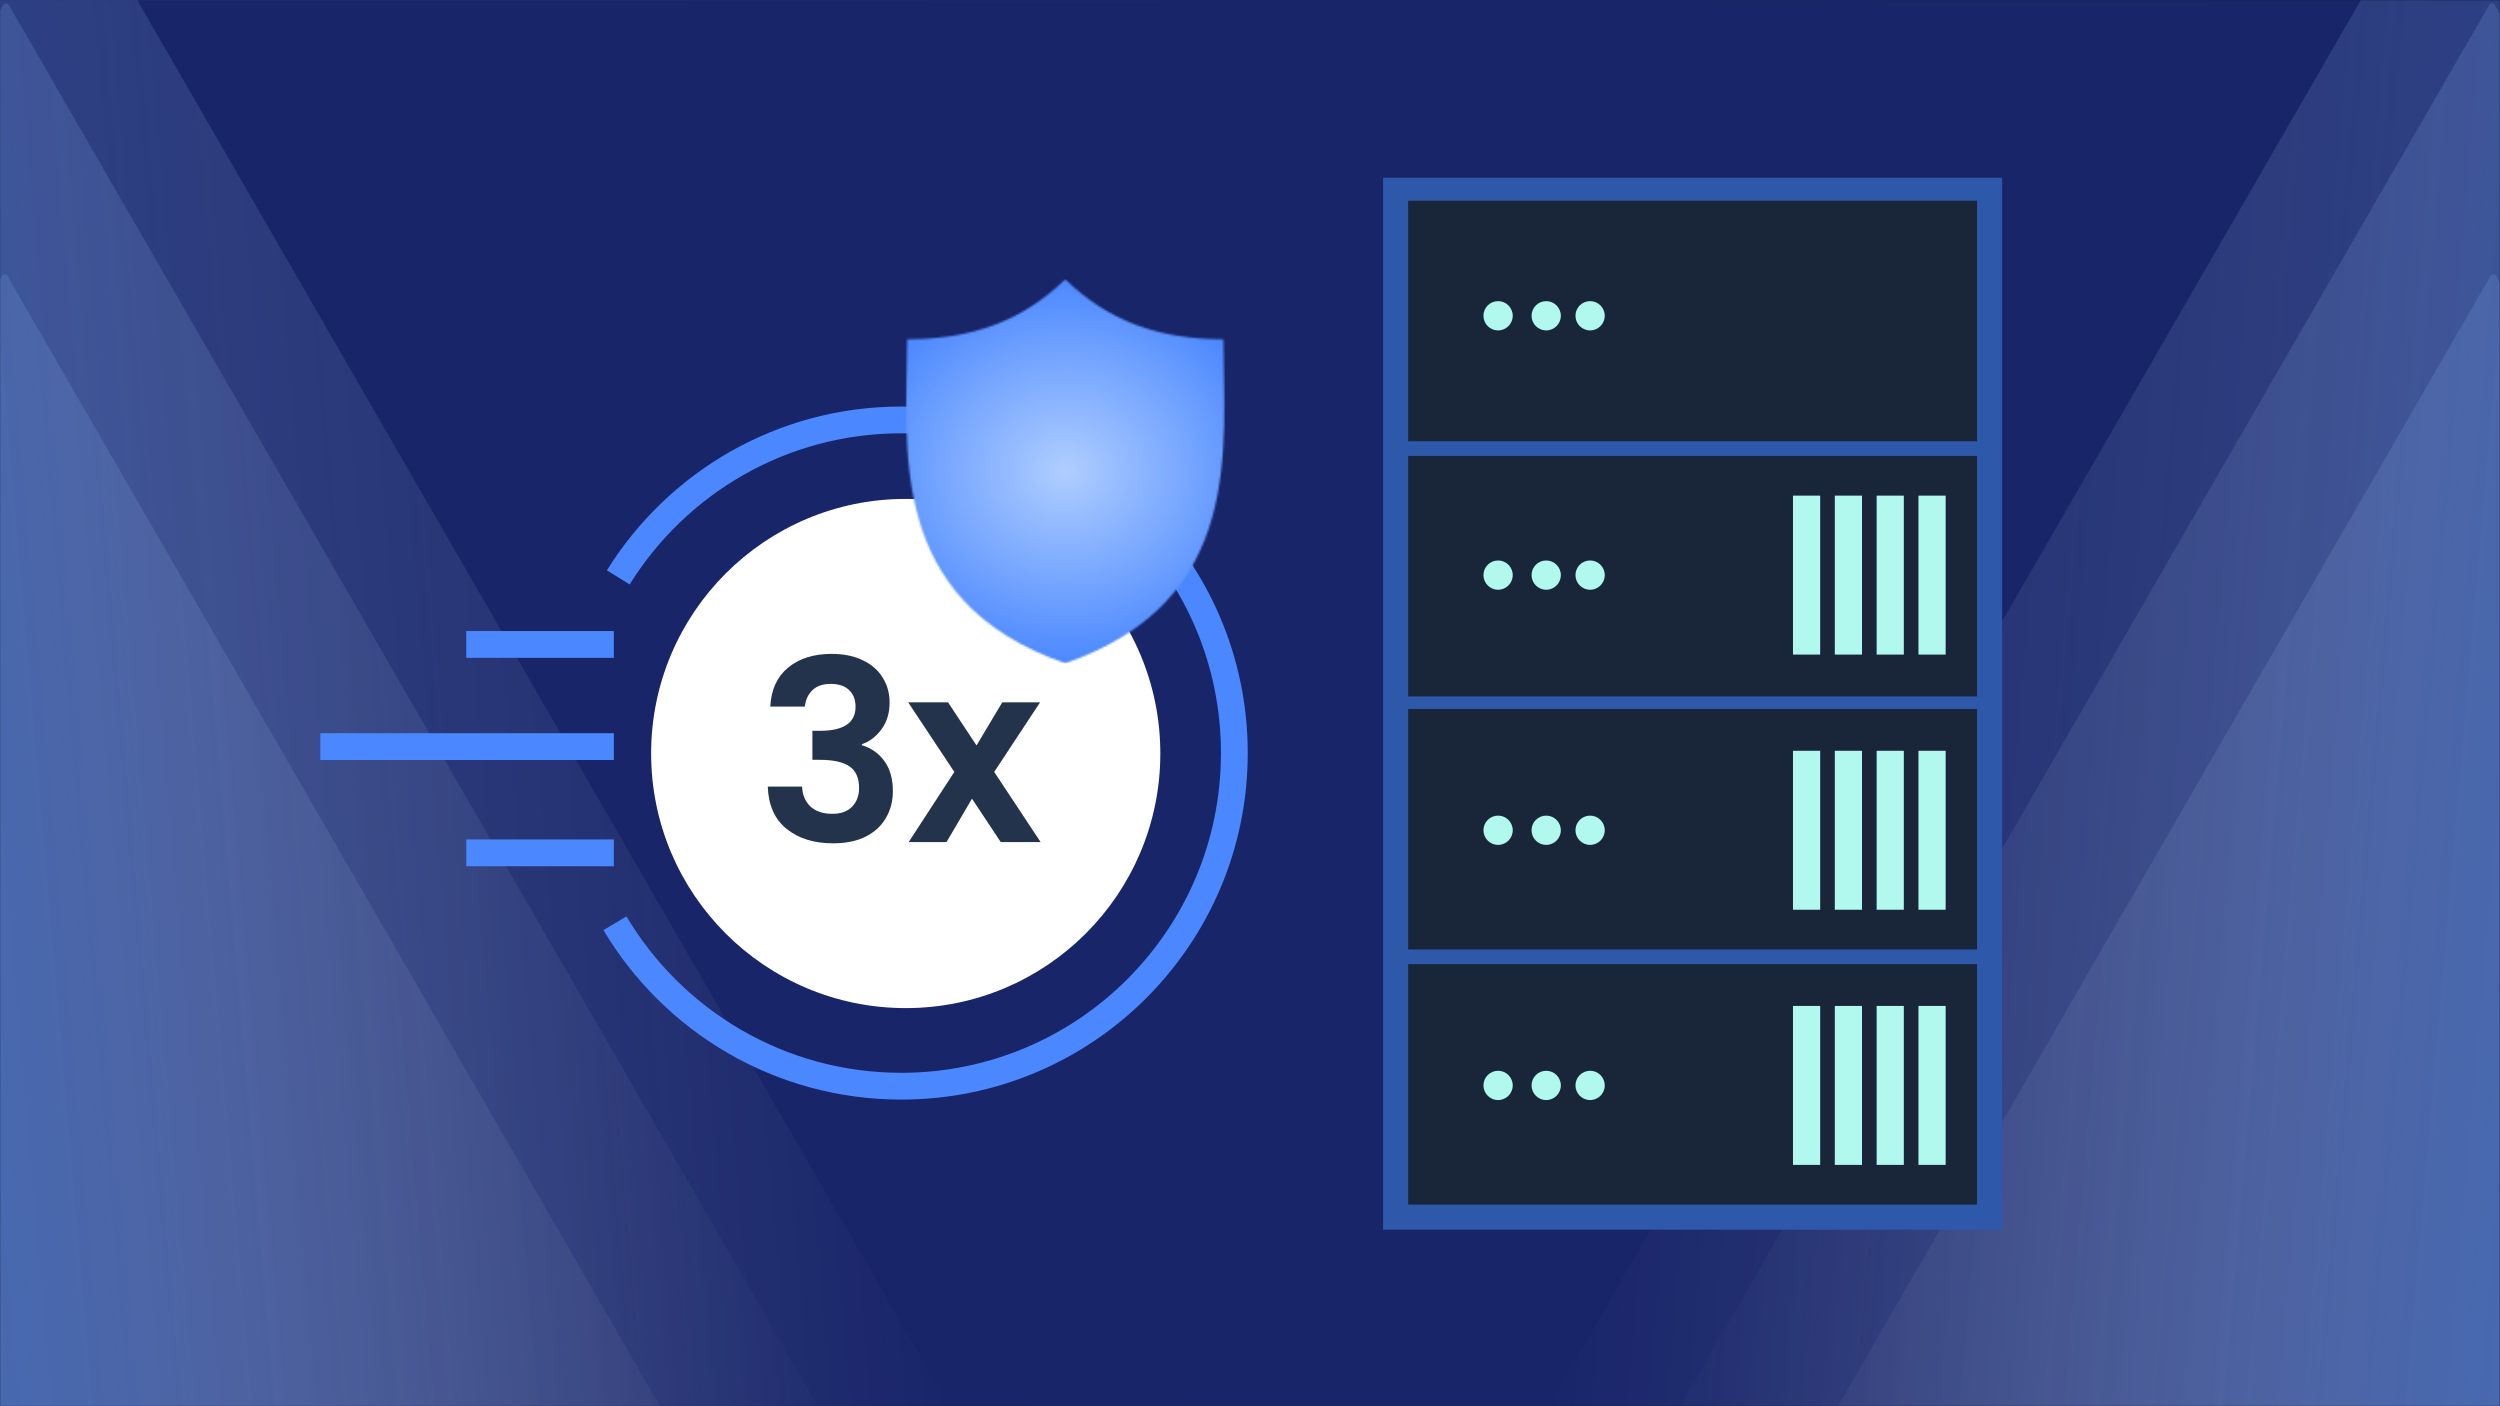 <svg width="1280" height="720" viewBox="0 0 1280 720" fill="none" xmlns="http://www.w3.org/2000/svg">
<rect x="0" y="0" width="1280" height="720" fill="#808080" stroke="none"/>
<g clip-path="url(#clip0_5527_2181)">
<rect width="1280" height="720" fill="url(#paint0_linear_5527_2181)"/>
<mask id="mask0_5527_2181" style="mask-type:alpha" maskUnits="userSpaceOnUse" x="0" y="0" width="1280" height="720">
<rect width="1280" height="720" fill="white"/>
</mask>
<g mask="url(#mask0_5527_2181)">
<rect width="1280" height="720" fill="#182569"/>
<path d="M1275.18 141.252C1275.8 140.171 1277.37 140.171 1277.99 141.252L1731.74 927.173C1732.37 928.255 1731.59 929.607 1730.34 929.607H822.833C821.584 929.607 820.804 928.255 821.428 927.173L1275.18 141.252Z" fill="url(#paint1_linear_5527_2181)"/>
<path d="M1274.52 2.469C1275.14 1.387 1276.71 1.387 1277.33 2.469L1731.08 788.39C1731.71 789.471 1730.93 790.824 1729.68 790.824H822.173C820.924 790.824 820.143 789.471 820.768 788.39L1274.52 2.469Z" fill="url(#paint2_linear_5527_2181)"/>
<path d="M1274.2 -113.34C1274.83 -114.421 1276.39 -114.421 1277.01 -113.34L1780.08 758.005C1780.71 759.086 1779.93 760.438 1778.68 760.438H772.535C771.286 760.438 770.506 759.086 771.13 758.005L1274.2 -113.34Z" fill="url(#paint3_linear_5527_2181)"/>
<path d="M3.803 141.252C3.178 140.171 1.617 140.171 0.992 141.252L-452.759 927.173C-453.384 928.255 -452.603 929.607 -451.354 929.607H456.149C457.398 929.607 458.179 928.255 457.554 927.173L3.803 141.252Z" fill="url(#paint4_linear_5527_2181)"/>
<path d="M4.463 2.469C3.838 1.387 2.277 1.387 1.652 2.469L-452.099 788.39C-452.724 789.471 -451.943 790.824 -450.694 790.824H456.809C458.058 790.824 458.839 789.471 458.214 788.39L4.463 2.469Z" fill="url(#paint5_linear_5527_2181)"/>
<path d="M4.781 -113.34C4.157 -114.421 2.596 -114.421 1.971 -113.34L-501.1 758.005C-501.724 759.086 -500.943 760.438 -499.694 760.438H506.447C507.696 760.438 508.477 759.086 507.852 758.005L4.781 -113.34Z" fill="url(#paint6_linear_5527_2181)"/>
</g>
<rect width="316.96" height="538.617" transform="matrix(-1 0 0 1 1025.09 91)" fill="#2E58AA"/>
<rect width="291.26" height="123.143" transform="matrix(-1 0 0 1 1012.24 102.779)" fill="#19263A"/>
<rect width="291.26" height="123.143" transform="matrix(-1 0 0 1 1012.24 233.418)" fill="#19263A"/>
<rect width="291.26" height="123.143" transform="matrix(-1 0 0 1 1012.24 362.986)" fill="#19263A"/>
<rect width="291.26" height="123.143" transform="matrix(-1 0 0 1 1012.24 493.625)" fill="#19263A"/>
<rect width="13.921" height="81.382" transform="matrix(-1 0 0 1 996.174 253.764)" fill="#B1F8EF"/>
<rect width="13.921" height="81.382" transform="matrix(-1 0 0 1 996.174 384.402)" fill="#B1F8EF"/>
<rect width="13.921" height="81.382" transform="matrix(-1 0 0 1 996.174 515.041)" fill="#B1F8EF"/>
<rect width="13.921" height="81.382" transform="matrix(-1 0 0 1 974.758 253.764)" fill="#B1F8EF"/>
<rect width="13.921" height="81.382" transform="matrix(-1 0 0 1 974.758 384.402)" fill="#B1F8EF"/>
<rect width="13.921" height="81.382" transform="matrix(-1 0 0 1 974.758 515.041)" fill="#B1F8EF"/>
<rect width="13.921" height="81.382" transform="matrix(-1 0 0 1 953.342 253.764)" fill="#B1F8EF"/>
<rect width="13.921" height="81.382" transform="matrix(-1 0 0 1 953.342 384.402)" fill="#B1F8EF"/>
<rect width="13.921" height="81.382" transform="matrix(-1 0 0 1 953.342 515.041)" fill="#B1F8EF"/>
<rect width="13.921" height="81.382" transform="matrix(-1 0 0 1 931.926 253.764)" fill="#B1F8EF"/>
<rect width="13.921" height="81.382" transform="matrix(-1 0 0 1 931.926 384.402)" fill="#B1F8EF"/>
<rect width="13.921" height="81.382" transform="matrix(-1 0 0 1 931.926 515.041)" fill="#B1F8EF"/>
<circle cx="7.496" cy="7.496" r="7.496" transform="matrix(-1 0 0 1 821.633 154.178)" fill="#B1F8EF"/>
<circle cx="7.496" cy="7.496" r="7.496" transform="matrix(-1 0 0 1 799.146 154.178)" fill="#B1F8EF"/>
<circle cx="7.496" cy="7.496" r="7.496" transform="matrix(-1 0 0 1 774.518 154.178)" fill="#B1F8EF"/>
<circle cx="7.496" cy="7.496" r="7.496" transform="matrix(-1 0 0 1 821.633 286.959)" fill="#B1F8EF"/>
<circle cx="7.496" cy="7.496" r="7.496" transform="matrix(-1 0 0 1 799.146 286.959)" fill="#B1F8EF"/>
<circle cx="7.496" cy="7.496" r="7.496" transform="matrix(-1 0 0 1 774.518 286.959)" fill="#B1F8EF"/>
<circle cx="7.496" cy="7.496" r="7.496" transform="matrix(-1 0 0 1 821.633 417.598)" fill="#B1F8EF"/>
<circle cx="7.496" cy="7.496" r="7.496" transform="matrix(-1 0 0 1 799.146 417.598)" fill="#B1F8EF"/>
<circle cx="7.496" cy="7.496" r="7.496" transform="matrix(-1 0 0 1 774.518 417.598)" fill="#B1F8EF"/>
<circle cx="7.496" cy="7.496" r="7.496" transform="matrix(-1 0 0 1 821.633 548.236)" fill="#B1F8EF"/>
<circle cx="7.496" cy="7.496" r="7.496" transform="matrix(-1 0 0 1 799.146 548.236)" fill="#B1F8EF"/>
<circle cx="7.496" cy="7.496" r="7.496" transform="matrix(-1 0 0 1 774.518 548.236)" fill="#B1F8EF"/>
<circle cx="463.734" cy="385.796" r="130.355" fill="white"/>
<path d="M316.555 295.621C346.644 247.22 400.294 214.998 461.467 214.998C555.643 214.998 631.988 291.363 631.988 385.565C631.988 479.766 555.643 556.132 461.467 556.132C399.123 556.132 344.593 522.665 314.854 472.712" stroke="#4B88FF" stroke-width="13.714"/>
<path d="M394.384 361.78C394.815 353.17 397.828 346.54 403.425 341.891C409.108 337.155 416.556 334.787 425.769 334.787C432.054 334.787 437.436 335.906 441.913 338.145C446.39 340.298 449.749 343.268 451.987 347.057C454.312 350.759 455.474 354.978 455.474 359.714C455.474 365.138 454.054 369.745 451.212 373.534C448.457 377.236 445.142 379.733 441.267 381.025V381.541C446.261 383.091 450.136 385.846 452.891 389.807C455.733 393.768 457.153 398.848 457.153 405.047C457.153 410.214 455.948 414.82 453.537 418.867C451.212 422.914 447.725 426.1 443.075 428.424C438.512 430.663 433.001 431.782 426.544 431.782C416.814 431.782 408.892 429.329 402.779 424.421C396.666 419.513 393.437 412.28 393.092 402.723H410.658C410.83 406.942 412.25 410.343 414.92 412.926C417.675 415.423 421.42 416.671 426.156 416.671C430.547 416.671 433.905 415.466 436.23 413.055C438.641 410.558 439.847 407.372 439.847 403.498C439.847 398.331 438.211 394.629 434.939 392.39C431.667 390.151 426.587 389.032 419.698 389.032H415.953V374.179H419.698C431.925 374.179 438.038 370.089 438.038 361.91C438.038 358.207 436.919 355.323 434.68 353.256C432.528 351.19 429.385 350.156 425.252 350.156C421.205 350.156 418.062 351.276 415.824 353.514C413.671 355.667 412.423 358.422 412.078 361.78H394.384ZM512.384 431.137L497.661 408.922L484.616 431.137H465.243L488.62 395.232L464.984 359.585H485.391L499.985 381.67L513.159 359.585H532.533L509.026 395.232L532.791 431.137H512.384Z" fill="#23334C"/>
<line x1="238.725" y1="329.954" x2="314.281" y2="329.954" stroke="#4B88FF" stroke-width="13.714"/>
<line x1="314.281" y1="436.66" x2="238.725" y2="436.66" stroke="#4B88FF" stroke-width="13.714"/>
<line x1="164" y1="382.26" x2="314.282" y2="382.26" stroke="#4B88FF" stroke-width="13.714"/>
<mask id="mask1_5527_2181" style="mask-type:alpha" maskUnits="userSpaceOnUse" x="463" y="143" width="164" height="197">
<path d="M626.401 173.72C592.853 173.72 567.151 164.135 545.417 143C523.686 164.135 497.986 173.72 464.44 173.72C464.44 228.754 453.052 307.594 545.417 339.609C637.789 307.594 626.401 228.754 626.401 173.72Z" fill="url(#paint7_angular_5527_2181)"/>
</mask>
<g mask="url(#mask1_5527_2181)">
<rect x="435.578" y="143" width="219.649" height="196.609" fill="url(#paint8_angular_5527_2181)"/>
</g>
</g>
<defs>
<linearGradient id="paint0_linear_5527_2181" x1="1143" y1="671" x2="335" y2="-97" gradientUnits="userSpaceOnUse">
<stop stop-color="#050D1A"/>
<stop offset="1" stop-color="#253F67"/>
</linearGradient>
<linearGradient id="paint1_linear_5527_2181" x1="1654.2" y1="795.324" x2="855.069" y2="726.19" gradientUnits="userSpaceOnUse">
<stop stop-color="#005DE8" stop-opacity="0.4"/>
<stop offset="1" stop-color="white" stop-opacity="0"/>
</linearGradient>
<linearGradient id="paint2_linear_5527_2181" x1="1653.54" y1="656.54" x2="854.409" y2="587.407" gradientUnits="userSpaceOnUse">
<stop stop-color="#005DE8" stop-opacity="0.4"/>
<stop offset="1" stop-color="white" stop-opacity="0"/>
</linearGradient>
<linearGradient id="paint3_linear_5527_2181" x1="1694.02" y1="611.65" x2="808.557" y2="535.048" gradientUnits="userSpaceOnUse">
<stop stop-color="#005DE8" stop-opacity="0.4"/>
<stop offset="1" stop-color="white" stop-opacity="0"/>
</linearGradient>
<linearGradient id="paint4_linear_5527_2181" x1="-375.222" y1="795.324" x2="423.913" y2="726.19" gradientUnits="userSpaceOnUse">
<stop stop-color="#005DE8" stop-opacity="0.4"/>
<stop offset="1" stop-color="white" stop-opacity="0"/>
</linearGradient>
<linearGradient id="paint5_linear_5527_2181" x1="-374.562" y1="656.54" x2="424.573" y2="587.407" gradientUnits="userSpaceOnUse">
<stop stop-color="#005DE8" stop-opacity="0.4"/>
<stop offset="1" stop-color="white" stop-opacity="0"/>
</linearGradient>
<linearGradient id="paint6_linear_5527_2181" x1="-415.035" y1="611.65" x2="470.425" y2="535.048" gradientUnits="userSpaceOnUse">
<stop stop-color="#005DE8" stop-opacity="0.4"/>
<stop offset="1" stop-color="white" stop-opacity="0"/>
</linearGradient>
<radialGradient id="paint7_angular_5527_2181" cx="0" cy="0" r="1" gradientUnits="userSpaceOnUse" gradientTransform="translate(545.421 241.304) rotate(90) scale(98.305 81.426)">
<stop stop-color="#B0CEFF"/>
<stop offset="1" stop-color="#4B88FF"/>
</radialGradient>
<radialGradient id="paint8_angular_5527_2181" cx="0" cy="0" r="1" gradientUnits="userSpaceOnUse" gradientTransform="translate(545.403 241.304) rotate(90) scale(98.305 109.825)">
<stop stop-color="#B0CEFF"/>
<stop offset="1" stop-color="#4B88FF"/>
</radialGradient>
<clipPath id="clip0_5527_2181">
<rect width="1280" height="720" fill="white"/>
</clipPath>
</defs>
</svg>
